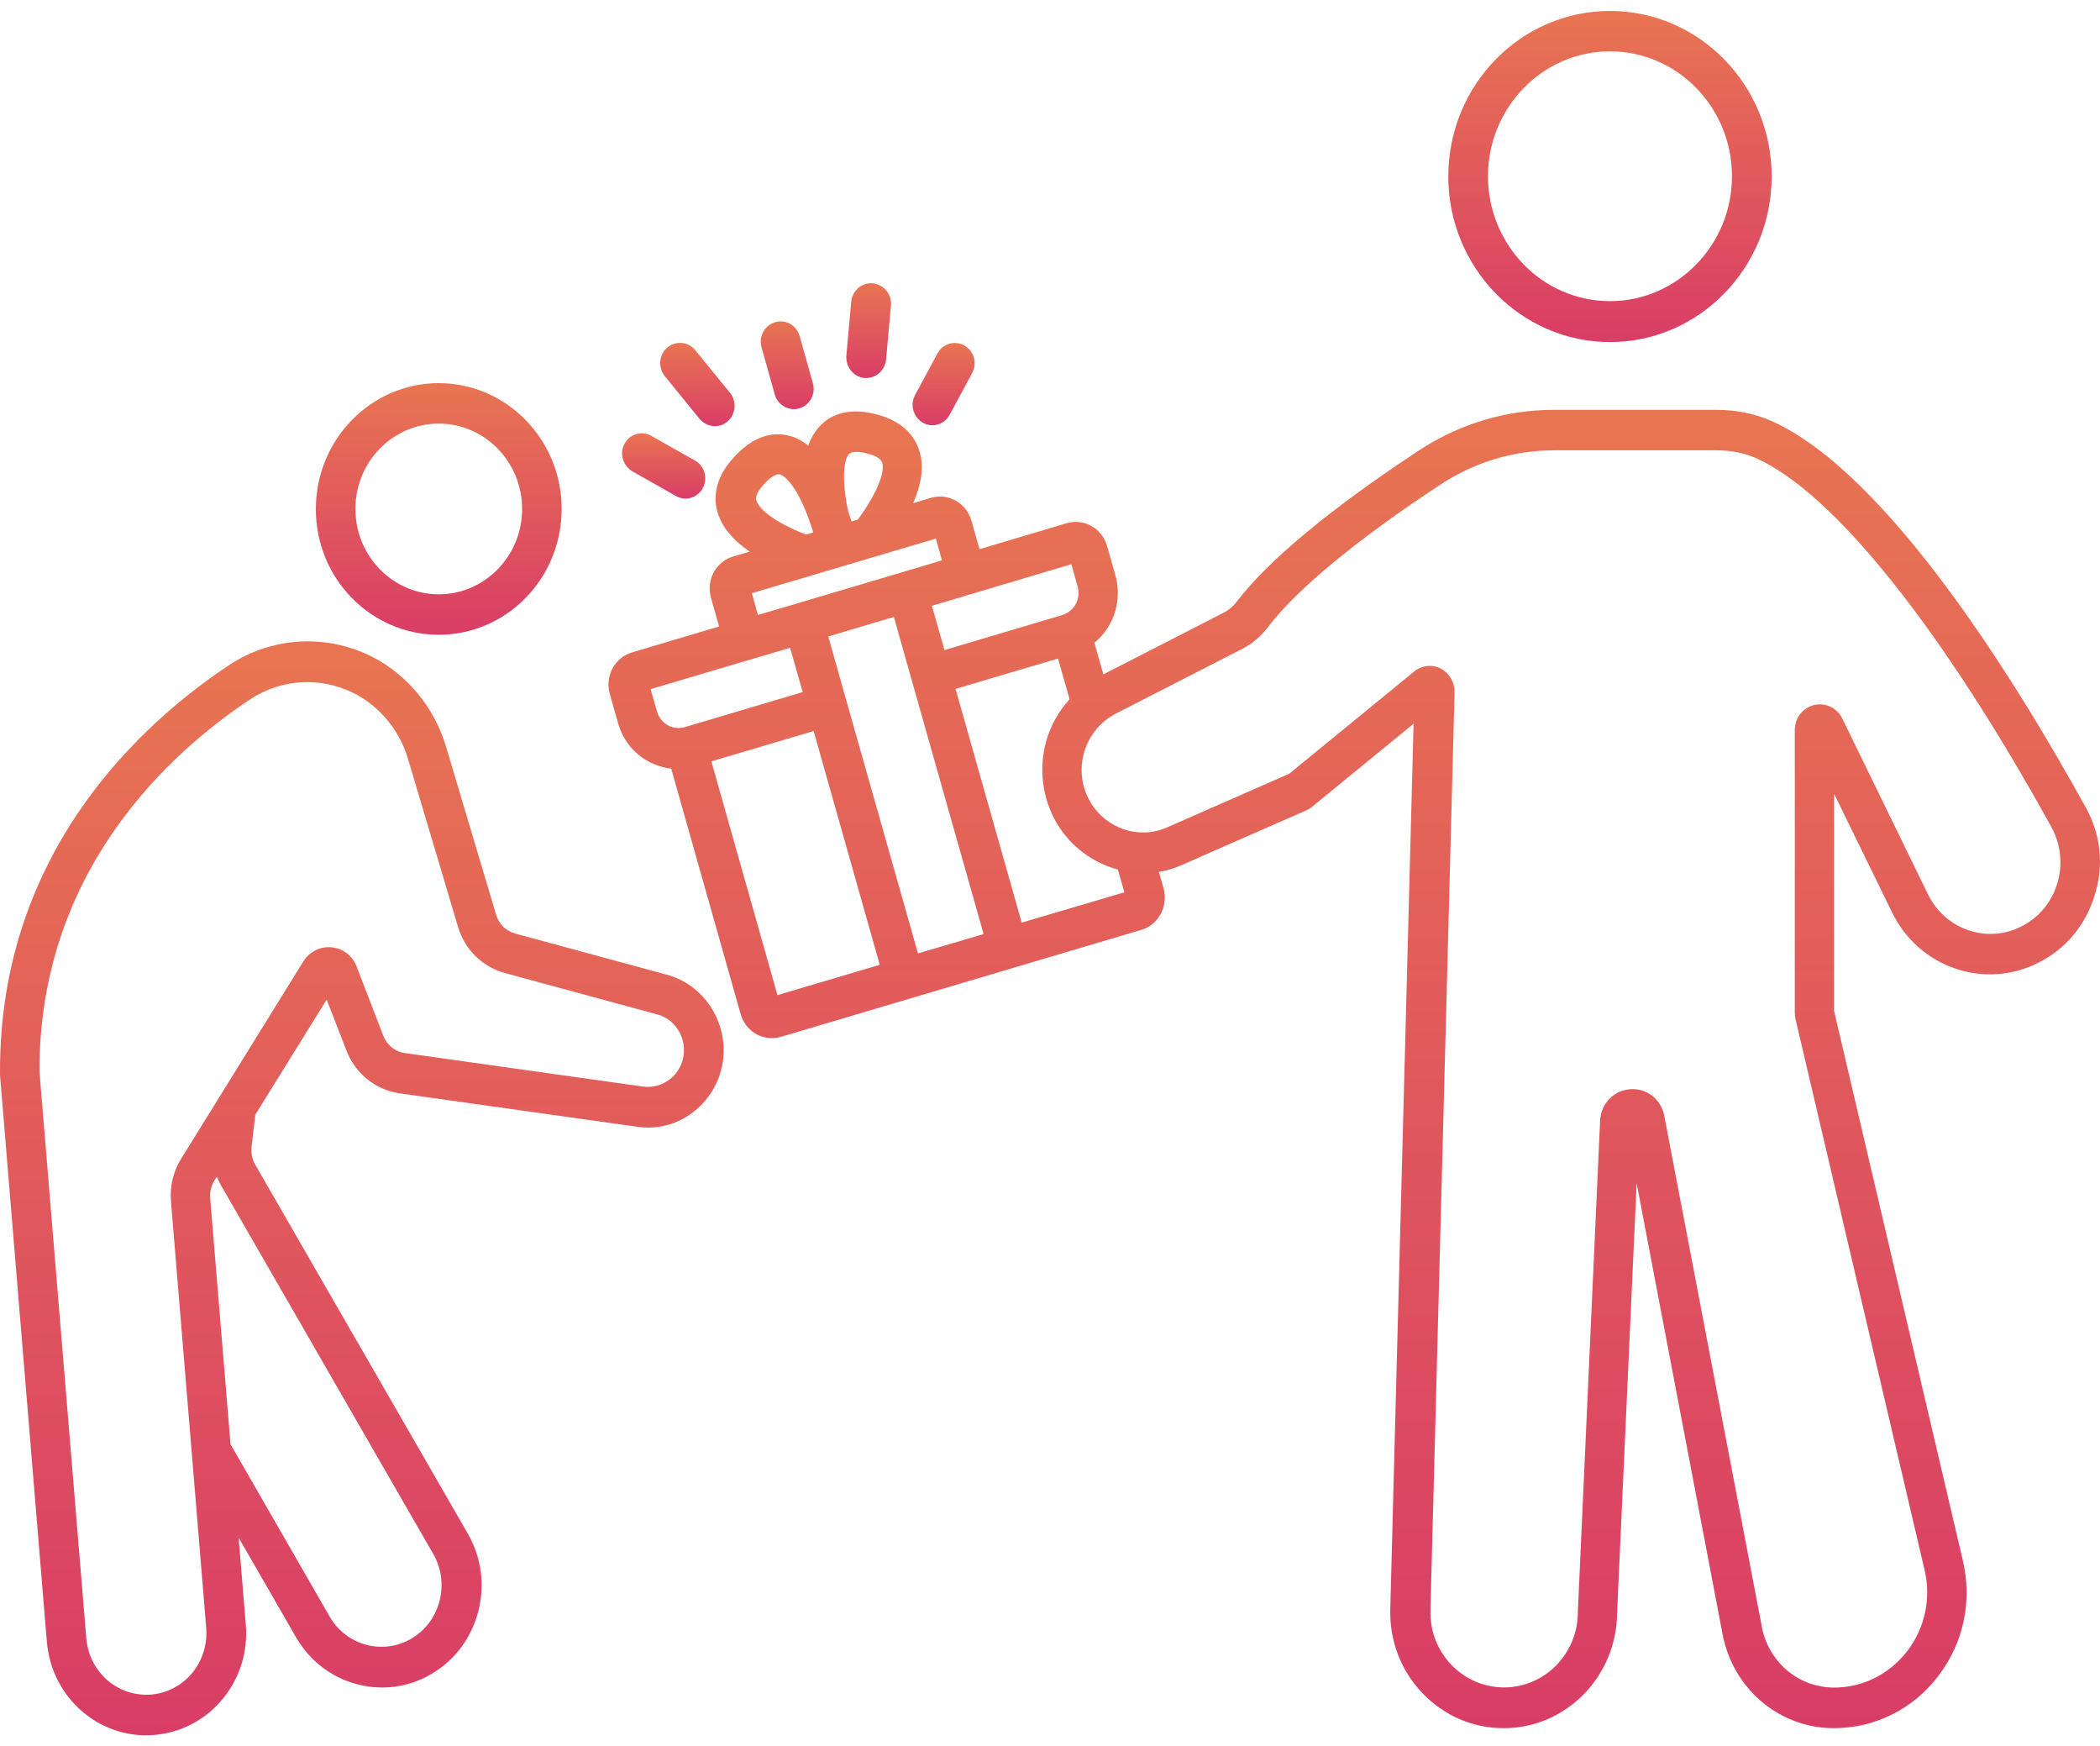<svg xmlns="http://www.w3.org/2000/svg" fill="none" viewBox="0 0 83 69" height="69" width="83">
<path fill="url(#paint0_linear_230_4323)" d="M30.622 15.59C30.723 15.938 31.037 16.167 31.378 16.167C31.452 16.167 31.527 16.157 31.595 16.134C32.01 16.008 32.25 15.563 32.127 15.139L31.605 13.277C31.482 12.852 31.047 12.606 30.632 12.732C30.217 12.858 29.977 13.303 30.1 13.728L30.622 15.59Z"></path>
<path fill="url(#paint1_linear_230_4323)" d="M24.992 18.623L26.718 19.599C26.834 19.665 26.967 19.702 27.09 19.702C27.363 19.702 27.638 19.549 27.778 19.287C27.985 18.895 27.852 18.411 27.47 18.198L25.745 17.223C25.362 17.01 24.889 17.146 24.681 17.538C24.477 17.916 24.62 18.401 24.992 18.623Z"></path>
<path fill="url(#paint2_linear_230_4323)" d="M36.474 16.702C36.591 16.769 36.724 16.805 36.847 16.805C37.119 16.805 37.395 16.652 37.534 16.39L38.423 14.741C38.63 14.349 38.497 13.865 38.115 13.652C37.732 13.44 37.259 13.576 37.051 13.967L36.163 15.617C35.959 15.999 36.098 16.483 36.474 16.702Z"></path>
<path fill="url(#paint3_linear_230_4323)" d="M27.649 16.549C27.808 16.735 28.031 16.838 28.255 16.838C28.43 16.838 28.612 16.778 28.754 16.652C29.085 16.373 29.127 15.862 28.855 15.524L27.477 13.834C27.204 13.496 26.705 13.453 26.374 13.732C26.044 14.01 26.001 14.521 26.274 14.86L27.649 16.549Z"></path>
<path fill="url(#paint4_linear_230_4323)" d="M34.165 14.936H34.24C34.639 14.936 34.979 14.62 35.021 14.206L35.213 12.072C35.255 11.63 34.931 11.239 34.499 11.195C34.068 11.152 33.685 11.484 33.643 11.919L33.452 14.053C33.42 14.501 33.734 14.893 34.165 14.936Z"></path>
<path fill="url(#paint5_linear_230_4323)" d="M63.632 13.516C67.16 13.516 70.023 10.575 70.023 6.974C70.023 3.363 67.16 0.433 63.632 0.433C60.105 0.433 57.242 3.363 57.242 6.974C57.242 10.579 60.114 13.516 63.632 13.516ZM63.632 2.029C66.298 2.029 68.454 4.246 68.454 6.964C68.454 9.682 66.288 11.899 63.632 11.899C60.967 11.899 58.811 9.682 58.811 6.964C58.811 4.246 60.977 2.029 63.632 2.029Z"></path>
<path fill="url(#paint6_linear_230_4323)" d="M82.441 31.913C79.792 27.11 74.656 18.733 70.055 16.652C69.384 16.347 68.635 16.194 67.838 16.194H61.414C59.531 16.194 57.689 16.745 56.093 17.791C53.678 19.38 50.465 21.7 48.889 23.765C48.74 23.96 48.565 24.103 48.373 24.206L43.61 26.645L43.254 25.397C43.503 25.195 43.717 24.939 43.876 24.641C44.191 24.053 44.265 23.376 44.084 22.729L43.753 21.564C43.555 20.877 42.848 20.476 42.167 20.671L38.714 21.7L38.39 20.562C38.192 19.875 37.485 19.473 36.804 19.669L36.091 19.881C36.441 19.081 36.522 18.384 36.331 17.8C36.182 17.332 35.799 16.722 34.794 16.416C33.559 16.041 32.842 16.406 32.463 16.775C32.239 16.997 32.064 17.266 31.947 17.608C31.675 17.386 31.383 17.249 31.075 17.193C30.559 17.09 29.772 17.176 28.916 18.169C28.228 18.975 28.218 19.705 28.342 20.173C28.491 20.767 28.922 21.312 29.635 21.796L28.971 21.992C28.646 22.085 28.374 22.314 28.205 22.619C28.04 22.925 28.008 23.283 28.098 23.615L28.423 24.753L24.97 25.782C24.298 25.985 23.906 26.708 24.097 27.405L24.428 28.57C24.61 29.218 25.025 29.752 25.608 30.074C25.9 30.236 26.215 30.336 26.529 30.372L29.275 40.077C29.441 40.648 29.947 41.02 30.504 41.02C30.621 41.02 30.744 41.003 30.861 40.97L45.121 36.738C45.776 36.542 46.175 35.822 45.993 35.115L45.802 34.452C46.11 34.402 46.415 34.315 46.707 34.179L51.645 32.012C51.71 31.985 51.768 31.946 51.827 31.903L55.87 28.597L54.949 63.579C54.916 64.827 55.364 66.008 56.22 66.901C57.076 67.794 58.211 68.285 59.433 68.285C61.897 68.285 63.908 66.237 63.914 63.715L64.686 46.755L68.113 64.733C68.113 64.743 68.123 64.76 68.123 64.767C68.612 66.841 70.405 68.285 72.481 68.285C74.098 68.285 75.603 67.538 76.598 66.237C77.603 64.936 77.96 63.273 77.578 61.657L72.49 39.947V31.364L74.783 36.054C75.298 37.106 76.186 37.899 77.282 38.271C78.378 38.646 79.549 38.56 80.593 38.025C81.663 37.481 82.444 36.529 82.791 35.367C83.164 34.205 83.031 32.975 82.441 31.913ZM42.342 22.295L42.592 23.171C42.657 23.41 42.634 23.655 42.517 23.868C42.401 24.08 42.209 24.233 41.986 24.302L37.33 25.686L36.83 23.937L42.342 22.295ZM36.282 37.672L33.452 27.688V27.672C33.452 27.662 33.442 27.662 33.442 27.655L32.738 25.149L35.329 24.376L36.036 26.882V26.898C36.036 26.908 36.046 26.908 36.046 26.915L38.876 36.908L36.282 37.672ZM33.559 17.937C33.675 17.827 33.983 17.827 34.379 17.947C34.661 18.033 34.82 18.142 34.869 18.285C34.969 18.591 34.762 19.357 33.906 20.529L33.656 20.605C33.614 20.469 33.572 20.333 33.523 20.207C33.218 18.743 33.4 18.096 33.559 17.937ZM29.892 19.762C29.859 19.616 29.934 19.44 30.125 19.211C30.375 18.913 30.615 18.743 30.773 18.743H30.806C31.023 18.786 31.529 19.234 32.025 20.672C32.067 20.791 32.109 20.917 32.142 21.037L31.86 21.123C30.537 20.612 29.973 20.078 29.892 19.762ZM29.716 23.439L36.989 21.282L37.229 22.142L35.66 22.61H35.644C35.634 22.61 35.634 22.61 35.627 22.62L31.552 23.828H31.535C31.526 23.828 31.526 23.828 31.526 23.838L29.956 24.299L29.716 23.439ZM25.965 28.106L25.715 27.23L29.642 26.065L31.227 25.597L31.727 27.346L27.071 28.73C26.837 28.796 26.597 28.773 26.39 28.654C26.179 28.531 26.03 28.335 25.965 28.106ZM30.728 39.32L28.115 30.084L32.158 28.886L34.771 38.122L30.728 39.32ZM40.381 36.456L37.767 27.22L41.817 26.021L42.274 27.628C41.85 28.096 41.529 28.657 41.353 29.277C41.045 30.366 41.195 31.547 41.759 32.513C42.316 33.456 43.202 34.093 44.184 34.359L44.44 35.258L40.381 36.456ZM81.312 34.903C81.089 35.65 80.589 36.254 79.902 36.602C79.247 36.941 78.498 36.994 77.794 36.755C77.097 36.516 76.533 36.015 76.199 35.334L72.814 28.391C72.606 27.966 72.149 27.754 71.702 27.857C71.254 27.966 70.937 28.368 70.937 28.843V40.017C70.937 40.093 70.947 40.18 70.963 40.256L76.066 62.032C76.332 63.16 76.082 64.325 75.379 65.244C74.672 66.154 73.628 66.681 72.49 66.681C71.138 66.681 69.974 65.746 69.659 64.405L65.781 44.1C65.658 43.436 65.084 42.988 64.429 43.038C63.774 43.087 63.268 43.615 63.242 44.286L62.364 63.658V63.692C62.364 65.341 61.054 66.675 59.449 66.675C58.651 66.675 57.912 66.353 57.358 65.776C56.8 65.189 56.511 64.425 56.537 63.609L57.49 27.352C57.5 26.961 57.283 26.596 56.943 26.417C56.602 26.237 56.187 26.291 55.889 26.536L50.957 30.572L46.119 32.696C45.017 33.181 43.714 32.746 43.097 31.694C42.747 31.1 42.657 30.403 42.848 29.732C42.99 29.248 43.253 28.833 43.629 28.517C43.645 28.501 43.662 28.491 43.678 28.474C43.801 28.371 43.944 28.279 44.093 28.202L49.089 25.643C49.488 25.441 49.845 25.142 50.137 24.75C51.259 23.28 53.674 21.285 56.952 19.135C58.288 18.259 59.831 17.794 61.427 17.794H67.85C68.43 17.794 68.962 17.904 69.435 18.116C72.49 19.5 76.741 24.82 81.089 32.696C81.452 33.383 81.536 34.163 81.312 34.903Z"></path>
<path fill="url(#paint7_linear_230_4323)" d="M17.341 25.082C20.023 25.082 22.199 22.849 22.199 20.11C22.199 17.366 20.017 15.139 17.341 15.139C14.66 15.139 12.484 17.372 12.484 20.11C12.478 22.855 14.66 25.082 17.341 25.082ZM17.341 16.738C19.16 16.738 20.636 18.252 20.636 20.111C20.636 21.973 19.157 23.483 17.341 23.483C15.523 23.483 14.047 21.969 14.047 20.111C14.047 18.249 15.523 16.738 17.341 16.738Z"></path>
<path fill="url(#paint8_linear_230_4323)" d="M26.38 38.52L20.362 36.887C19.996 36.784 19.714 36.512 19.607 36.141L17.622 29.48C17.165 27.959 16.111 26.675 14.727 25.961C12.918 25.035 10.752 25.155 9.059 26.277C5.661 28.53 -0.026 33.612 8.70203e-05 42.364C8.70203e-05 42.44 8.70212e-05 42.517 0.01 42.593L1.852 64.87C1.942 65.942 2.432 66.918 3.239 67.615C3.953 68.235 4.851 68.567 5.778 68.567C5.895 68.567 6.002 68.557 6.119 68.551C7.166 68.458 8.119 67.957 8.8 67.13C9.481 66.307 9.805 65.261 9.714 64.189L9.432 60.758L11.699 64.691C12.428 65.965 13.748 66.679 15.103 66.679C15.784 66.679 16.472 66.499 17.094 66.118C18.971 64.989 19.594 62.507 18.488 60.595L10.084 46.015C9.967 45.813 9.919 45.564 9.941 45.328L10.091 44.044L12.911 39.497L13.693 41.511C14.043 42.421 14.847 43.065 15.794 43.201L25.207 44.525C26.011 44.634 26.808 44.422 27.447 43.904C28.086 43.393 28.494 42.656 28.585 41.83C28.744 40.333 27.797 38.912 26.38 38.52ZM8.732 46.831L17.123 61.401C17.787 62.556 17.414 64.052 16.283 64.733C15.154 65.413 13.692 65.031 13.027 63.873L9.111 57.066L8.306 47.328C8.29 47.089 8.349 46.844 8.472 46.648L8.572 46.495C8.624 46.611 8.673 46.721 8.732 46.831ZM27.025 41.65C26.983 42.042 26.792 42.397 26.487 42.636C26.179 42.881 25.799 42.984 25.417 42.934L16.004 41.61C15.621 41.56 15.291 41.295 15.148 40.923L14.094 38.188C13.929 37.763 13.556 37.475 13.105 37.431C12.658 37.388 12.233 37.601 11.993 37.983L7.156 45.792C6.848 46.283 6.708 46.88 6.757 47.465L8.151 64.322C8.2 64.969 8.008 65.596 7.603 66.097C7.198 66.588 6.624 66.897 5.985 66.957C5.353 67.007 4.74 66.811 4.251 66.396C3.771 65.981 3.469 65.394 3.411 64.74L1.569 42.447C1.569 42.414 1.559 42.38 1.559 42.354C1.533 34.369 6.773 29.696 9.892 27.631C11.121 26.815 12.697 26.732 14.01 27.402C15.015 27.92 15.787 28.856 16.118 29.961L18.102 36.622C18.368 37.522 19.065 38.202 19.953 38.447L25.971 40.081C26.652 40.256 27.1 40.933 27.025 41.65Z"></path>
<defs>
<linearGradient gradientUnits="userSpaceOnUse" y2="16.167" x2="31.113" y1="12.699" x1="31.113" id="paint0_linear_230_4323">
<stop stop-color="#E87552"></stop>
<stop stop-color="#D93D66" offset="1"></stop>
</linearGradient>
<linearGradient gradientUnits="userSpaceOnUse" y2="19.702" x2="26.232" y1="17.123" x1="26.232" id="paint1_linear_230_4323">
<stop stop-color="#E87552"></stop>
<stop stop-color="#D93D66" offset="1"></stop>
</linearGradient>
<linearGradient gradientUnits="userSpaceOnUse" y2="16.805" x2="37.295" y1="13.552" x1="37.295" id="paint2_linear_230_4323">
<stop stop-color="#E87552"></stop>
<stop stop-color="#D93D66" offset="1"></stop>
</linearGradient>
<linearGradient gradientUnits="userSpaceOnUse" y2="16.838" x2="27.564" y1="13.548" x1="27.564" id="paint3_linear_230_4323">
<stop stop-color="#E87552"></stop>
<stop stop-color="#D93D66" offset="1"></stop>
</linearGradient>
<linearGradient gradientUnits="userSpaceOnUse" y2="14.936" x2="34.333" y1="11.192" x1="34.333" id="paint4_linear_230_4323">
<stop stop-color="#E87552"></stop>
<stop stop-color="#D93D66" offset="1"></stop>
</linearGradient>
<linearGradient gradientUnits="userSpaceOnUse" y2="13.516" x2="63.632" y1="0.433" x1="63.632" id="paint5_linear_230_4323">
<stop stop-color="#E87552"></stop>
<stop stop-color="#D93D66" offset="1"></stop>
</linearGradient>
<linearGradient gradientUnits="userSpaceOnUse" y2="68.285" x2="53.524" y1="16.194" x1="53.524" id="paint6_linear_230_4323">
<stop stop-color="#E87552"></stop>
<stop stop-color="#D93D66" offset="1"></stop>
</linearGradient>
<linearGradient gradientUnits="userSpaceOnUse" y2="25.082" x2="17.341" y1="15.139" x1="17.341" id="paint7_linear_230_4323">
<stop stop-color="#E87552"></stop>
<stop stop-color="#D93D66" offset="1"></stop>
</linearGradient>
<linearGradient gradientUnits="userSpaceOnUse" y2="68.567" x2="14.301" y1="25.343" x1="14.301" id="paint8_linear_230_4323">
<stop stop-color="#E87552"></stop>
<stop stop-color="#D93D66" offset="1"></stop>
</linearGradient>
</defs>
</svg>
